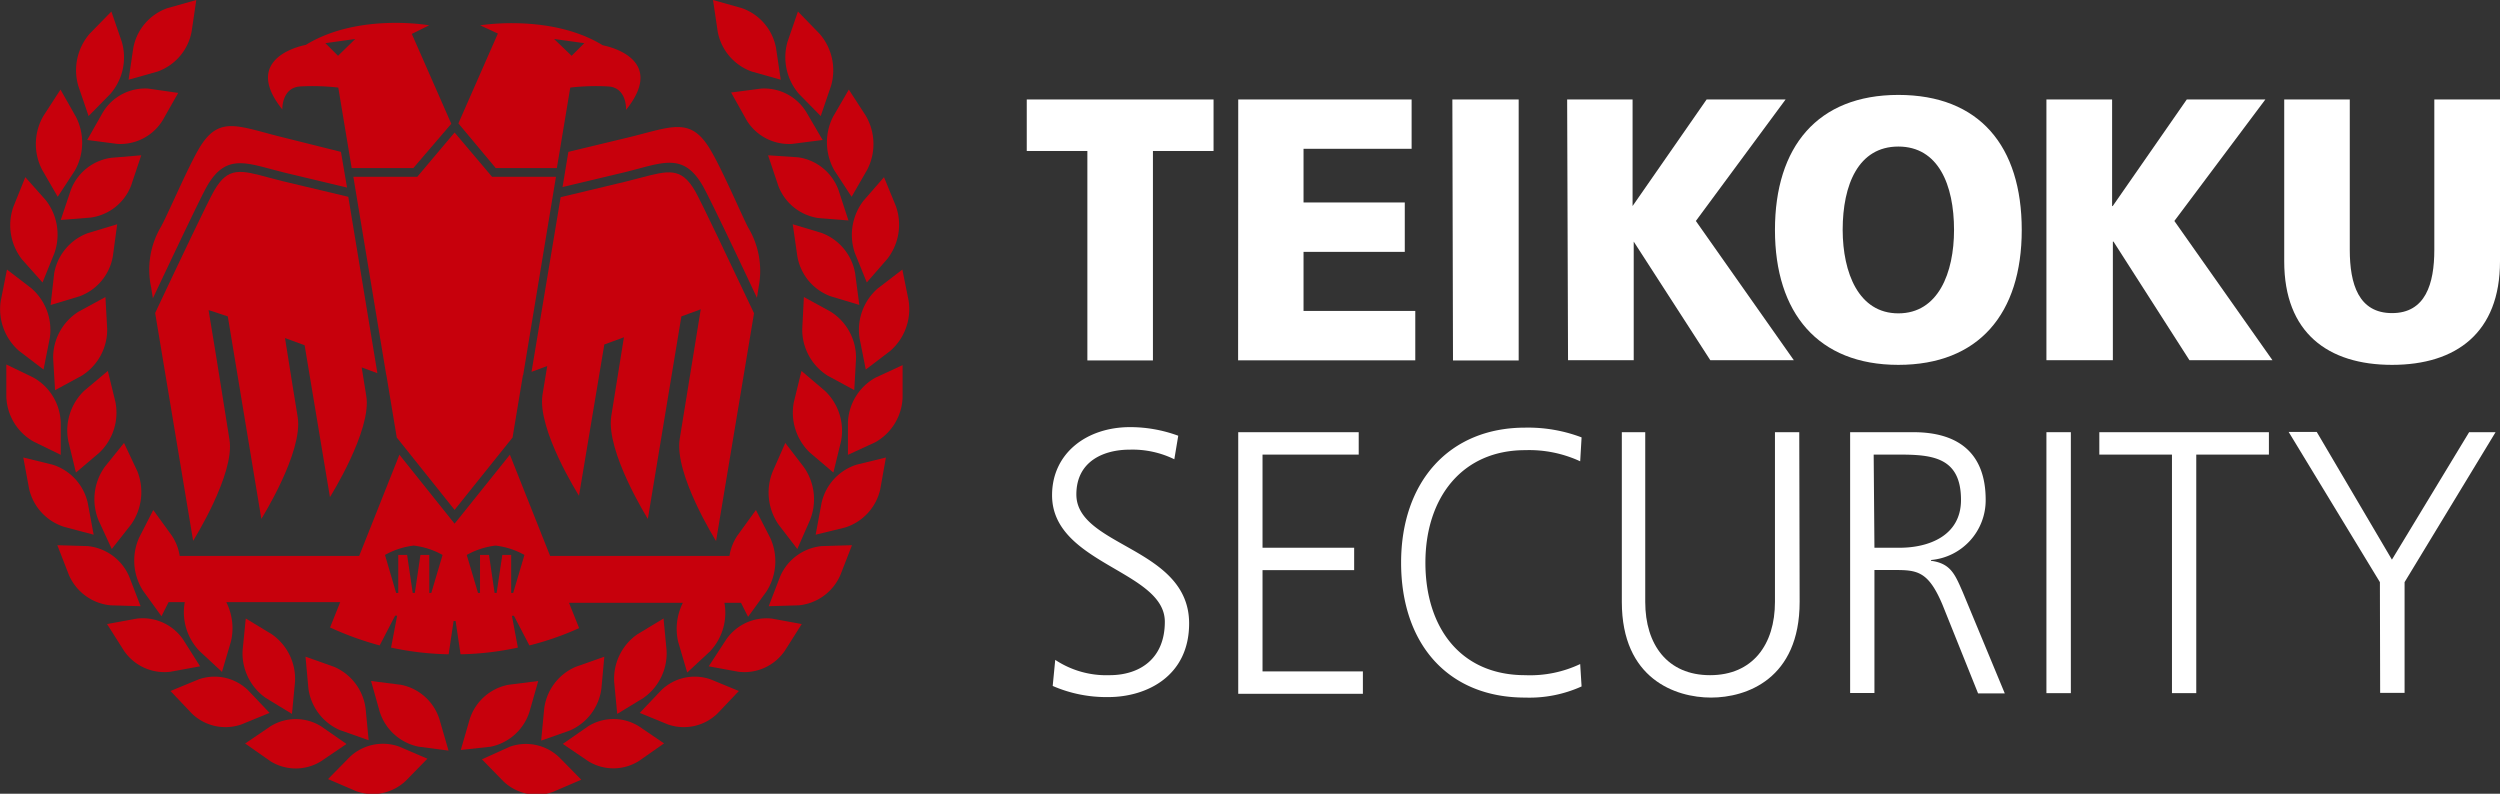 <svg xmlns="http://www.w3.org/2000/svg" width="197.54" height="62.72" viewBox="0 0 197.54 62.72"><rect x="0" y="0" width="197.54" height="62.72" fill="#333333" stroke="none"/><defs><style>.cls-1{fill:#fff;}.cls-2{fill:#c7000c;}</style></defs><title>f_logo</title><g id="レイヤー_2" data-name="レイヤー 2"><g id="レイヤー_1-2" data-name="レイヤー 1"><path class="cls-1" d="M85.92,11.93H81.13V7.86H95.89v4.07H91.1V28.48H85.92Z"/><path class="cls-1" d="M97.84,7.86h13.7v3.9H103V16h8v3.9h-8v4.67h8.83v3.9h-14Z"/><path class="cls-1" d="M114.76,7.86H120V28.48h-5.19Z"/><path class="cls-1" d="M123.83,7.86H129v8.42h0l5.85-8.42h6.24L134,17.46l7.74,11h-6.6l-6.05-9.37h0v9.37h-5.19Z"/><path class="cls-1" d="M150,7.5c6.41,0,9.75,4.05,9.75,10.67s-3.4,10.66-9.75,10.66-9.75-4.1-9.75-10.66S143.6,7.5,150,7.5Zm0,17.26c3.15,0,4.4-3.2,4.4-6.59,0-3.58-1.25-6.59-4.4-6.59s-4.4,3-4.4,6.59C145.61,21.56,146.86,24.76,150,24.76Z"/><path class="cls-1" d="M161.7,7.86h5.19v8.42h.05l5.85-8.42H179l-7.19,9.6,7.75,11H173l-6-9.37h-.05v9.37H161.7Z"/><path class="cls-1" d="M197.54,20.65c0,5.64-3.46,8.18-8.53,8.18s-8.52-2.54-8.52-8.18V7.86h5.18V19.74c0,2.71.7,5,3.34,5s3.34-2.31,3.34-5V7.86h5.19Z"/><path class="cls-1" d="M83.38,52.14a7.31,7.31,0,0,0,4.29,1.21c2.39,0,4.37-1.3,4.37-4.22,0-4.05-8.91-4.55-8.91-10,0-3.31,2.73-5.38,6.16-5.38a11,11,0,0,1,3.81.68l-.31,1.86a7.52,7.52,0,0,0-3.53-.76c-2,0-4.21.88-4.21,3.54,0,4.14,8.91,4.17,8.91,10.19,0,4.17-3.36,5.82-6.38,5.82a10.61,10.61,0,0,1-4.4-.88Z"/><path class="cls-1" d="M97.84,34.15h9.52v1.77h-7.6v7.36H107v1.77H99.76v8h7.93v1.77H97.84Z"/><path class="cls-1" d="M124.86,36.45a9.59,9.59,0,0,0-4.35-.88c-5,0-7.88,3.78-7.88,8.89s2.76,8.89,7.88,8.89a9.26,9.26,0,0,0,4.35-.88l.11,1.77a10,10,0,0,1-4.46.88c-6.13,0-9.8-4.28-9.8-10.66s3.79-10.67,9.8-10.67a11.93,11.93,0,0,1,4.46.77Z"/><path class="cls-1" d="M142.2,47.56c0,6.09-4.2,7.56-7,7.56s-7.05-1.47-7.05-7.56V34.15H130V47.56c0,3.37,1.75,5.79,5.12,5.79s5.13-2.42,5.13-5.79V34.15h1.92Z"/><path class="cls-1" d="M146.19,34.15h5c3.46,0,5.71,1.57,5.71,5.35a4.74,4.74,0,0,1-4.32,4.75v.06c1.57.21,1.9,1.09,2.51,2.48l3.32,8H156.3l-2.81-7c-1.12-2.66-2-2.75-3.79-2.75h-1.59v9.72h-1.92Zm1.92,9.13h2c2.25,0,4.84-.92,4.84-3.78,0-3.37-2.26-3.58-4.9-3.58h-2Z"/><path class="cls-1" d="M161.7,34.15h1.93V54.77H161.7Z"/><path class="cls-1" d="M171.62,35.92h-5.74V34.15h13.4v1.77h-5.74V54.77h-1.92Z"/><path class="cls-1" d="M188.05,46l-7.21-11.87h2.22L189,44.22l6.1-10.07h2.09L190,46v8.75h-1.93Z"/><path class="cls-2" d="M27.52,15.55l-5.21-1.24-1-.26c-2.32-.63-3.29-.89-4.38,1-.47.8-2.76,5.63-4.67,9.68l3,18s3.33-5.3,2.87-8c-.14-.85-1-6.35-1.65-10.23L18,25l2.65,16s3.33-5.31,2.87-8.06c-.1-.6-.55-3.37-1-6.23l1.55.57,2,12s3.33-5.3,2.87-8c-.05-.31-.18-1.15-.36-2.25l1.24.46Z"/><polygon class="cls-2" points="27.92 13.97 30.52 29.63 30.53 29.64 31.35 34.57 35.92 40.29 40.5 34.57 41.32 29.64 41.34 29.63 43.93 13.97 38.88 13.97 35.92 10.47 32.97 13.97 27.92 13.97"/><path class="cls-2" d="M39.17,13.28H44l.18-1.07h0l.88-5.29a17.84,17.84,0,0,1,3-.09c1.5.09,1.41,1.85,1.41,1.85,3.38-4.2-1.84-5.1-1.84-5.1C43.54,1.07,37.94,2,37.94,2l1.4.65-3.12,7.1Zm7-9.87-1,1L43.78,3.08Z"/><path class="cls-2" d="M56.58,42.75l3-18c-1.92-4.05-4.2-8.88-4.67-9.68-1.1-1.87-2.06-1.61-4.39-1l-1,.26-5.22,1.25L42,29.38l1.24-.46-.37,2.25c-.45,2.75,2.88,8,2.88,8l2-11.95,1.55-.57c-.46,2.86-.91,5.63-1,6.23C47.86,35.68,51.19,41,51.19,41l2.65-16,1.53-.56c-.63,3.88-1.52,9.38-1.66,10.23C53.25,37.45,56.58,42.75,56.58,42.75Z"/><path class="cls-2" d="M44.91,12l-.46,2.78,4.95-1.18,1-.26c2.34-.63,3.75-1,5.1,1.29.45.77,2.48,5,4.31,8.9l.14-.88A6.65,6.65,0,0,0,59.13,18c-.46-.85-2.06-4.61-3-6.17-1.54-2.61-3-1.83-6.36-1Z"/><path class="cls-2" d="M11.94,22.69l.14.88c1.83-3.87,3.85-8.13,4.3-8.9,1.35-2.3,2.76-1.92,5.1-1.29l1,.26,4.94,1.18L26.94,12l-4.88-1.22c-3.39-.86-4.82-1.64-6.36,1-.91,1.56-2.51,5.32-3,6.17A6.65,6.65,0,0,0,11.94,22.69Z"/><path class="cls-2" d="M40.45,48.66l.16,0L41.83,51a23.13,23.13,0,0,0,3.93-1.37l-.8-2h9a4.56,4.56,0,0,0-.37,3.1l.71,2.41h0l1.79-1.66a4.43,4.43,0,0,0,1.15-3.85h1.31l.56,1.11h0l1.45-2a4.43,4.43,0,0,0,.31-4.22l-1.14-2.22-1.45,2a3.93,3.93,0,0,0-.64,1.63H43.47l-3.18-8-4.37,5.45-4.36-5.45-3.18,8H14.2a3.93,3.93,0,0,0-.64-1.63l-1.45-2L11,42.47a4.43,4.43,0,0,0,.31,4.22l1.45,2h0l.56-1.11H14.6a4.43,4.43,0,0,0,1.15,3.85l1.79,1.66h0l.71-2.41a4.56,4.56,0,0,0-.37-3.1h9l-.8,2A24.78,24.78,0,0,0,30,51l1.22-2.35.16,0-.48,2.52a23.58,23.58,0,0,0,4.55.53l.39-2.63H36l.39,2.63a23.37,23.37,0,0,0,4.53-.53Zm-6.37-1.81h-.16v-3h-.7l-.44,3h-.17l-.44-3h-.7v3H31.3l-.88-3a6.15,6.15,0,0,1,2.27-.74,6.15,6.15,0,0,1,2.28.74Zm5.61-3-.45,3h-.16l-.44-3h-.71v3h-.16l-.89-3a6.15,6.15,0,0,1,2.28-.74,6.15,6.15,0,0,1,2.28.74l-.89,3h-.16v-3Z"/><path class="cls-2" d="M23.73,6.83a17.84,17.84,0,0,1,3,.09l.88,5.29h0l.18,1.07h4.87l3-3.5-3.12-7.1L33.91,2s-5.6-1-9.75,1.55c0,0-5.22.9-1.85,5.1C22.31,8.68,22.23,6.92,23.73,6.83Zm4.34-3.75L26.71,4.41l-1-1Z"/><path class="cls-2" d="M31.68,54.11l-2.36-.3L30,56.23A4.07,4.07,0,0,0,33.08,59l2.36.31h0l-.7-2.42A4,4,0,0,0,31.68,54.11Z"/><path class="cls-2" d="M31.56,59a3.81,3.81,0,0,0-3.92.81l-1.72,1.75,2.21.95a3.81,3.81,0,0,0,3.93-.81l1.71-1.75h0Z"/><path class="cls-2" d="M26.86,57.69l2.27.8h0L28.89,56a4.16,4.16,0,0,0-2.49-3.31l-2.26-.8.23,2.52A4.19,4.19,0,0,0,26.86,57.69Z"/><path class="cls-2" d="M27.37,58.78l-2-1.39a3.79,3.79,0,0,0-4,0l-2,1.36,2,1.4a3.79,3.79,0,0,0,4,0l2-1.36Z"/><path class="cls-2" d="M21,55.15l2.07,1.26h0l.24-2.52a4.29,4.29,0,0,0-1.83-3.77l-2.06-1.25-.25,2.51A4.31,4.31,0,0,0,21,55.15Z"/><path class="cls-2" d="M21.3,56.33l-1.69-1.78a3.79,3.79,0,0,0-3.91-.87l-2.23.92,1.69,1.78a3.82,3.82,0,0,0,3.92.86l2.22-.91Z"/><path class="cls-2" d="M15.81,52.65l-1.33-2.1a3.87,3.87,0,0,0-3.67-1.67l-2.35.43,1.33,2.1a3.87,3.87,0,0,0,3.67,1.67l2.35-.43Z"/><path class="cls-2" d="M11.11,47.9h0l-.9-2.34a4,4,0,0,0-3.29-2.41l-2.39-.07.91,2.34a4,4,0,0,0,3.29,2.41Z"/><path class="cls-2" d="M8.83,43.38h0l1.53-1.94a4.45,4.45,0,0,0,.49-4.21L9.8,35,8.27,36.9a4.41,4.41,0,0,0-.49,4.2Z"/><path class="cls-2" d="M7.4,42.25h0l-.46-2.48a4.11,4.11,0,0,0-2.77-3.05l-2.33-.57.46,2.48a4.11,4.11,0,0,0,2.77,3Z"/><path class="cls-2" d="M6,37.34H6l1.86-1.58a4.37,4.37,0,0,0,1.26-4l-.6-2.45L6.66,30.87a4.35,4.35,0,0,0-1.26,4Z"/><path class="cls-2" d="M4.8,35.94h0l0-2.53a4.23,4.23,0,0,0-2.15-3.57L.5,28.8l0,2.52a4.23,4.23,0,0,0,2.15,3.57Z"/><path class="cls-2" d="M4.35,30.83h0l2.12-1.15a4.3,4.3,0,0,0,2-3.68l-.14-2.53L6.2,24.63a4.29,4.29,0,0,0-2,3.68Z"/><path class="cls-2" d="M1.51,27.73,3.44,29.2h0l.49-2.47a4.34,4.34,0,0,0-1.45-3.95L.55,21.3.06,23.77A4.37,4.37,0,0,0,1.51,27.73Z"/><path class="cls-2" d="M4,24.1H4l2.29-.69a4.1,4.1,0,0,0,2.63-3.18l.34-2.51-2.29.69A4.16,4.16,0,0,0,4.28,21.6Z"/><path class="cls-2" d="M3.36,22.32h0L4.3,20a4.43,4.43,0,0,0-.68-4.18L2,14l-.94,2.33a4.39,4.39,0,0,0,.68,4.17Z"/><path class="cls-2" d="M10.36,14.66l.8-2.39-2.38.2A4,4,0,0,0,5.6,15l-.8,2.38h0l2.38-.19A4,4,0,0,0,10.36,14.66Z"/><path class="cls-2" d="M4.56,15.55h0l1.36-2.08A4.49,4.49,0,0,0,6,9.23L4.78,7.08,3.43,9.16a4.43,4.43,0,0,0-.11,4.24Z"/><path class="cls-2" d="M12.85,9.51l1.23-2.17L11.71,7A3.9,3.9,0,0,0,8.12,8.89L6.89,11.06h0l2.37.31A3.93,3.93,0,0,0,12.85,9.51Z"/><path class="cls-2" d="M7,9.17H7L8.72,7.42a4.4,4.4,0,0,0,.9-4.13L8.8.91,7.08,2.67A4.42,4.42,0,0,0,6.19,6.8Z"/><path class="cls-2" d="M12.46,5.65A4.16,4.16,0,0,0,15.14,2.5L15.51,0l-2.3.65A4.14,4.14,0,0,0,10.53,3.8l-.37,2.5h0Z"/><path class="cls-2" d="M41.84,56.23l.69-2.42-2.36.3a4,4,0,0,0-3.06,2.73l-.7,2.42h0L38.78,59A4.07,4.07,0,0,0,41.84,56.23Z"/><path class="cls-2" d="M40.29,59l-2.21,1h0l1.71,1.75a3.81,3.81,0,0,0,3.93.81l2.21-.95-1.72-1.75A3.81,3.81,0,0,0,40.29,59Z"/><path class="cls-2" d="M43,56l-.24,2.52h0l2.27-.8a4.19,4.19,0,0,0,2.49-3.31l.23-2.52-2.26.8A4.16,4.16,0,0,0,43,56Z"/><path class="cls-2" d="M46.47,57.39l-2,1.39h0l2,1.36a3.79,3.79,0,0,0,4,0l2-1.4-2-1.36A3.79,3.79,0,0,0,46.47,57.39Z"/><path class="cls-2" d="M50.36,50.12a4.29,4.29,0,0,0-1.83,3.77l.24,2.52h0l2.07-1.26a4.31,4.31,0,0,0,1.83-3.77l-.24-2.51Z"/><path class="cls-2" d="M52.24,54.55l-1.69,1.78h0l2.22.91a3.82,3.82,0,0,0,3.92-.86l1.69-1.78-2.23-.92A3.79,3.79,0,0,0,52.24,54.55Z"/><path class="cls-2" d="M57.37,50.55,56,52.65h0l2.35.43a3.87,3.87,0,0,0,3.67-1.67l1.33-2.1L61,48.88A3.87,3.87,0,0,0,57.37,50.55Z"/><path class="cls-2" d="M61.64,45.56l-.9,2.34h0l2.38-.07a4,4,0,0,0,3.29-2.41l.91-2.34-2.39.07A4,4,0,0,0,61.64,45.56Z"/><path class="cls-2" d="M63,43.38h0l1-2.28a4.41,4.41,0,0,0-.49-4.2L62.05,35l-1,2.27a4.45,4.45,0,0,0,.49,4.21Z"/><path class="cls-2" d="M64.91,39.77l-.46,2.48h0l2.33-.57a4.11,4.11,0,0,0,2.77-3L70,36.15l-2.33.57A4.11,4.11,0,0,0,64.91,39.77Z"/><path class="cls-2" d="M66.45,34.89a4.35,4.35,0,0,0-1.26-4l-1.86-1.58-.6,2.45a4.37,4.37,0,0,0,1.26,4l1.86,1.58Z"/><path class="cls-2" d="M69.18,29.84A4.23,4.23,0,0,0,67,33.41l0,2.53h0l2.17-1a4.23,4.23,0,0,0,2.15-3.57l0-2.52Z"/><path class="cls-2" d="M67.5,30.83l.14-2.52a4.29,4.29,0,0,0-2-3.68l-2.12-1.16L63.39,26a4.3,4.3,0,0,0,2,3.68l2.12,1.15Z"/><path class="cls-2" d="M67.92,26.73l.49,2.47h0l1.93-1.47a4.37,4.37,0,0,0,1.45-4L71.3,21.3l-1.93,1.48A4.34,4.34,0,0,0,67.92,26.73Z"/><path class="cls-2" d="M67.9,24.1l-.33-2.5a4.16,4.16,0,0,0-2.64-3.19l-2.29-.69L63,20.23a4.1,4.1,0,0,0,2.63,3.18l2.29.69Z"/><path class="cls-2" d="M67.55,20l.94,2.32h0l1.62-1.86a4.39,4.39,0,0,0,.68-4.17L69.85,14l-1.62,1.86A4.43,4.43,0,0,0,67.55,20Z"/><path class="cls-2" d="M60.69,12.27l.8,2.39a4,4,0,0,0,3.18,2.57l2.37.19h0L66.25,15a4,4,0,0,0-3.18-2.57Z"/><path class="cls-2" d="M65.93,13.47l1.36,2.08h0l1.24-2.15a4.43,4.43,0,0,0-.11-4.24L67.07,7.08,65.82,9.23A4.49,4.49,0,0,0,65.93,13.47Z"/><path class="cls-2" d="M60.14,7l-2.37.31L59,9.51a3.93,3.93,0,0,0,3.59,1.86L65,11.06h0L63.73,8.89A3.9,3.9,0,0,0,60.14,7Z"/><path class="cls-2" d="M64.85,9.17h0l.81-2.37a4.39,4.39,0,0,0-.9-4.13L63.05.91l-.82,2.38a4.43,4.43,0,0,0,.9,4.13Z"/><path class="cls-2" d="M59.39,5.65l2.3.65h0l-.37-2.5A4.14,4.14,0,0,0,58.64.65L56.34,0l.37,2.5A4.16,4.16,0,0,0,59.39,5.65Z"/></g></g></svg>